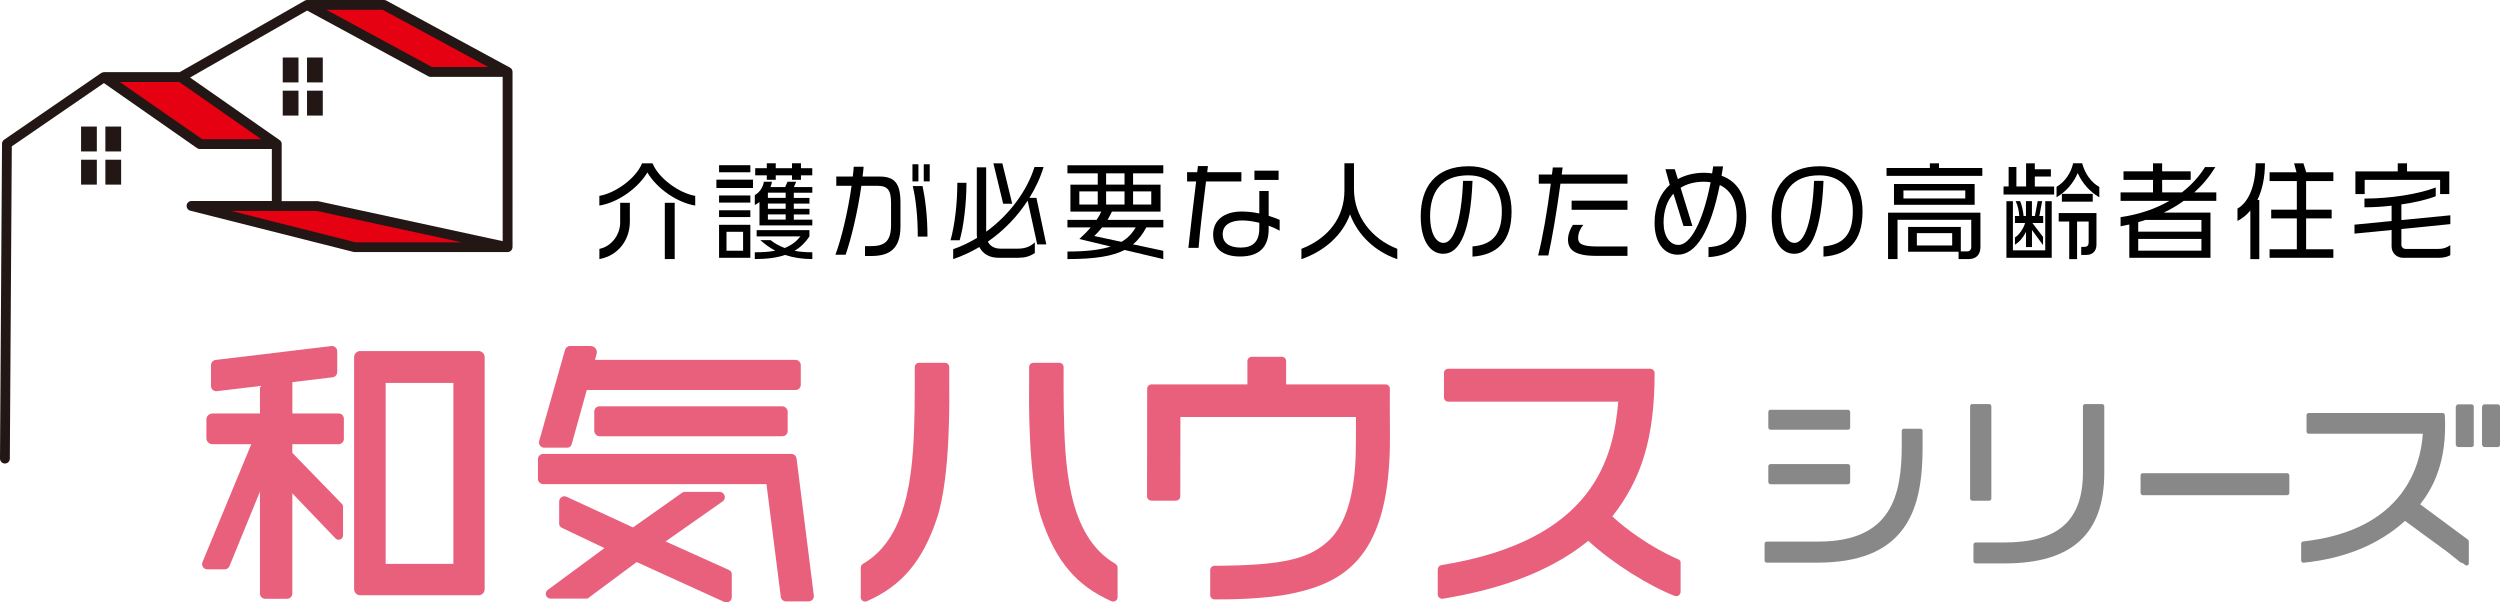 <?xml version="1.0" encoding="UTF-8"?><svg id="_レイヤー_2" xmlns="http://www.w3.org/2000/svg" viewBox="0 0 544.25 131.16"><defs><style>.cls-1{fill:#e9607c;}.cls-1,.cls-2,.cls-3,.cls-4,.cls-5{stroke-width:0px;}.cls-2{fill:#221714;}.cls-3{fill:#888;}.cls-4{fill:#000;}.cls-5{fill:#e50012;}</style></defs><g id="_レイヤー_1-2"><polygon class="cls-5" points="60.27 31.37 43.53 31.37 22.63 16.78 39.38 16.78 60.27 31.37"/><polygon class="cls-5" points="110.52 53.82 77.26 53.82 41.72 44.84 69.07 44.84 110.52 53.82"/><polygon class="cls-5" points="110.52 15.66 93.78 15.66 66.86 1.07 83.6 1.07 110.52 15.66"/><rect class="cls-2" x="17.65" y="27.55" width="3.43" height="5.42"/><rect class="cls-2" x="22.94" y="27.55" width="3.43" height="5.42"/><rect class="cls-2" x="17.65" y="34.77" width="3.43" height="5.42"/><rect class="cls-2" x="22.94" y="34.77" width="3.43" height="5.42"/><rect class="cls-2" x="61.55" y="12.52" width="3.43" height="5.42"/><rect class="cls-2" x="66.84" y="12.52" width="3.43" height="5.42"/><rect class="cls-2" x="61.55" y="19.74" width="3.43" height="5.42"/><rect class="cls-2" x="66.84" y="19.74" width="3.43" height="5.42"/><path class="cls-2" d="M111.59,15.66h-.01c0-.39-.2-.75-.55-.94L84.11.13c-.16-.08-.33-.13-.51-.13h-16.75c-.19,0-.37.06-.52.15h0s-27.23,15.56-27.23,15.56h-16.46s-.09.02-.13.02c-.04,0-.09.01-.13.02-.1.03-.2.07-.29.12-.02.01-.04.01-.06.02L.9,30.41c-.29.2-.46.53-.46.88L0,99.83c0,.59.47,1.07,1.07,1.08h0c.59,0,1.07-.48,1.07-1.07l.43-67.98,20.05-13.77,20.28,14.16c.18.13.39.19.61.19h15.67v11.32h-17.49c-.54,0-1,.4-1.06.94s.28,1.04.8,1.17l35.54,8.98c.09.02.17.03.26.03h33.26c.55,0,1.01-.41,1.07-.96,0-.04,0-.08,0-.11h.02V15.66ZM83.33,2.14l22.96,12.45h-12.25l-22.97-12.45h12.25ZM44.01,30.3l-17.95-12.45h12.98l17.83,12.45h-12.86ZM61.33,31.45c.03-.37-.13-.73-.45-.95l-19.51-13.62,25.49-14.58,26.39,14.31c.16.08.33.13.51.13h15.67v35.76l-40.15-8.7c-.07-.02-.15-.02-.23-.02h-7.73v-12.32h-.01ZM77.39,52.75l-27.06-6.83h18.63l31.55,6.83h-23.12Z"/><path class="cls-1" d="M70.15,96.7h3.57c.63,0,1.14-.51,1.14-1.14v-4.41c0-.63-.51-1.14-1.14-1.14h-10.07v-6.82l8.75-1.05c.57-.07,1.01-.55,1.01-1.13v-4.53c.01-.69-.59-1.22-1.27-1.14l-25.2,3.02c-.57.07-1.01.56-1.01,1.14v4.52c0,.69.6,1.22,1.28,1.14l9.38-1.12v5.98h-10.33c-.74,0-1.33.6-1.33,1.33v4.03c0,.74.6,1.33,1.33,1.33h8.44l-10.62,25.66c-.31.75.24,1.58,1.06,1.58h3.76c.46,0,.88-.28,1.06-.71l6.63-16.21v22.19c0,.63.51,1.14,1.14,1.14h4.77c.63,0,1.14-.51,1.14-1.14v-21.82l9.4,9.82c.59.62,1.64.2,1.64-.66v-6.23c0-.25-.1-.49-.27-.66l-10.77-11.08v-1.88h6.5Z"/><path class="cls-1" d="M104.18,76.42h-25.76c-.74,0-1.33.6-1.33,1.33v50.51c0,.74.6,1.33,1.33,1.33h25.76c.74,0,1.33-.6,1.33-1.33v-50.51c0-.74-.6-1.33-1.33-1.33ZM98.7,122.75h-14.74v-39.38h14.74v39.38Z"/><path class="cls-1" d="M128.61,75.32h-4.49c-.51-.01-.96.33-1.1.82l-5.64,19.86c-.21.73.34,1.46,1.1,1.46h5.04c.43,0,.8-.29.92-.7l3.3-11.85h45.45c.63,0,1.14-.51,1.14-1.14v-4.28c0-.63-.52-1.14-1.15-1.14h-43.66l.37-1.32c.23-.85-.4-1.69-1.28-1.69Z"/><rect class="cls-1" x="129.37" y="88.46" width="42.11" height="6.51" rx="1.14" ry="1.14"/><path class="cls-1" d="M117.11,99.96v4.29c0,.63.51,1.14,1.14,1.14h48.61l3.12,24.53c.07.57.56,1,1.13,1h4.93c.69,0,1.22-.6,1.13-1.29l-3.76-29.81c-.07-.57-.56-1-1.13-1h-54.03c-.63,0-1.14.51-1.14,1.14Z"/><path class="cls-1" d="M137.82,114.83l-14.47-6.68c-.76-.35-1.62.2-1.62,1.04v4.83c0,.37.21.7.54.86l9.32,4.44-12.35,9.11c-.81.6-.39,1.89.62,1.89h8.03l10.71-7.96,19.09,8.69c.76.34,1.62-.21,1.62-1.04v-5.03c0-.37-.22-.71-.56-.87l-13.86-6.24,12.42-8.71c.92-.64.46-2.08-.66-2.08h-7.58c-.2,0-.39.06-.55.17l-10.72,7.57Z"/><path class="cls-1" d="M187.39,130.01v-6.44c0-.34.19-.65.49-.83,10.59-6.15,10.99-22.2,11.23-33.7.05-2.53.04-7.13.03-9.11,0-.53.42-.95.95-.95h5.61c.53,0,.95.41.95.94,0,.67,0,1.74,0,3.4,0,2.12.41,20.44-2.73,29.69-3.16,9.31-7.69,14.56-15.19,17.87-.63.28-1.35-.18-1.35-.87Z"/><path class="cls-1" d="M243.3,130.01v-6.44c0-.34-.19-.65-.49-.83-10.59-6.15-10.99-22.2-11.23-33.7-.05-2.53-.04-7.13-.03-9.11,0-.53-.42-.95-.95-.95h-5.61c-.53,0-.95.41-.95.94,0,.67,0,1.74,0,3.4,0,2.12-.41,20.44,2.73,29.69,3.16,9.31,7.69,14.56,15.19,17.87.63.28,1.35-.18,1.35-.87Z"/><path class="cls-1" d="M279.04,77.67h-6.53c-.53,0-.95.43-.95.95v5.06h-20.87c-.53,0-.95.43-.95.95l-.03,23.41c0,.53.43.95.95.95h5.34c.53,0,.95-.43.95-.95l.03-17.26h38.21v3.34c-.08,3.75.64,17.68-6.16,23.78-4.17,3.74-9.61,5.21-24.62,5.27-.53,0-.95.43-.95.95v5.42c0,.52.42.95.94.95,2.73.02,10.82-.02,16.76-1.26,11.79-2.46,21.61-8.18,21.43-34.45-.04-5.81-.03-8.79-.01-10.14,0-.53-.42-.96-.95-.96h-21.64v-5.07c0-.53-.43-.95-.95-.95Z"/><path class="cls-1" d="M314.35,81.24v5.26c0,.53.43.95.95.95h37c-1.06,11.96-5.02,30.18-38.49,35.57-.46.07-.81.47-.81.94v5.44c0,.59.52,1.04,1.1.94,10.25-1.68,22.29-4.98,31.67-12.6,5.3,4.91,13.31,9.87,18.82,11.99.62.24,1.28-.23,1.28-.9v-6.35c0-.31-.18-.58-.47-.7-5.85-2.47-11.77-6.83-14.39-9.37,6.27-7.99,9.19-16.88,9.2-31.17,0-.53-.43-.96-.96-.96h-43.97c-.53,0-.95.43-.95.95Z"/><rect class="cls-3" x="384.96" y="89.21" width="17.82" height="4.35" rx=".48" ry=".48"/><rect class="cls-3" x="384.96" y="101.03" width="17.82" height="4.39" rx=".48" ry=".48"/><path class="cls-3" d="M418.08,93.33h-3.59c-.27,0-.48.21-.48.48v3.11c0,10.9-2.2,20.98-18.16,20.98h-11.22c-.27,0-.48.21-.48.48v3.63c0,.27.21.48.48.48h10.93c8.97,0,15.1-2.41,18.74-7.36,2.94-4.01,4.25-9.49,4.25-17.77v-3.55c0-.27-.21-.48-.48-.48Z"/><rect class="cls-3" x="428.89" y="87.96" width="4.63" height="21.05" rx=".48" ry=".48"/><path class="cls-3" d="M457.61,87.96h-3.67c-.27,0-.48.21-.48.48v14.28c0,10.63-5.33,15.38-17.27,15.38h-6.09c-.27,0-.48.21-.48.48v3.59c0,.27.21.48.48.48h6.42c14.52,0,21.58-6.44,21.58-19.68v-14.52c0-.27-.21-.48-.48-.48Z"/><rect class="cls-3" x="466" y="103.01" width="32.39" height="4.79" rx=".48" ry=".48"/><path class="cls-3" d="M526.88,109.79c2.67-3.43,5.93-9.13,5.36-19.43-.01-.25-.22-.45-.48-.45h-29.15c-.27,0-.48.21-.48.48v3.55c0,.27.21.48.48.48h24.84c-.43,6.63-3.95,21.02-26.06,23.45-.24.03-.43.23-.43.48v3.67c0,.14.06.26.16.36.1.09.23.13.37.12,8.99-.91,16.42-3.97,22.08-9.1l9.19,6.73,3.13,2.5v-.2l.81.59c.08.06.18.09.28.09.07,0,.15-.02.22-.05.16-.08.26-.25.26-.43v-4.76c0-.15-.07-.3-.19-.39l-10.38-7.68Z"/><path class="cls-3" d="M538.06,88.03h-2.9c-.27,0-.48.21-.48.48h-.06v8.34h.06c0,.27.21.48.48.48h2.9c.27,0,.48-.21.48-.48v-8.34c0-.27-.21-.48-.48-.48Z"/><path class="cls-3" d="M543.77,88.03h-2.9c-.27,0-.48.21-.48.48h-.06v8.34h.06c0,.27.21.48.48.48h2.9c.27,0,.48-.21.48-.48v-8.34c0-.27-.21-.48-.48-.48Z"/><path class="cls-4" d="M140.93,37.55c-2.11,3.52-6.51,6.58-10.45,7.2v-2.11c3.47-.58,7.99-3.82,9.29-7.09h2.29c1.3,3.27,5.81,6.51,9.29,7.09v2.11c-3.91-.63-8.34-3.68-10.42-7.2ZM130.49,56.4v-2.22c2.69-.53,4.52-3.15,4.52-5.7v-4.33h2.11v4.1c0,3.98-2.52,7.39-6.62,8.15ZM144.73,56.4v-12.25h2.15v12.25h-2.15Z"/><path class="cls-4" d="M155.96,40.93v-1.81h7.97v1.81h-7.97ZM156.54,37.5v-1.53h6.81v1.53h-6.81ZM156.54,44.1v-1.55h6.81v1.55h-6.81ZM156.54,47.25v-1.48h6.81v1.48h-6.81ZM156.54,56.12v-7.18h6.81v7.18h-6.81ZM161.77,50.47h-3.61v4.12h3.61v-4.12ZM165.34,49.06v-5.07c-.3.23-.63.46-1.02.63v-2.15c.97-.51,1.81-1.69,1.97-2.9h1.76c-.05.37-.16.76-.32,1.16h3.2l.51-1.16h1.88l-.49,1.16h4.01v1.23h-4.03v1.13h3.41v1.23h-3.41v1.14h3.41v1.23h-3.41v1.13h4.03v1.25h-11.49ZM170.92,55.5c-1.69.58-3.82.9-6.6.9v-1.48c1.76,0,3.22-.09,4.45-.35-1.13-.6-2.22-1.37-3.24-2.29h2.22c.9.72,1.92,1.27,3.08,1.71,1.51-.6,2.57-1.46,3.43-2.52h-9.54v-1.37h11.49v1.37c-.81,1.23-1.83,2.29-3.24,3.13,1.2.23,2.5.32,3.87.32v1.48c-2.18,0-4.12-.3-5.91-.9ZM174.37,38.17v.97h-1.95v-.97h-3.54v.97h-1.95v-.97h-2.52v-1.55h2.52v-1.07h1.95v1.07h3.54v-1.07h1.95v1.07h2.46v1.55h-2.46ZM171.04,41.95h-3.87v1.13h3.87v-1.13ZM171.04,44.31h-3.87v1.14h3.87v-1.14ZM171.04,46.67h-3.87v1.13h3.87v-1.13Z"/><path class="cls-4" d="M189.68,55.73h-1.37v-2.15h1.25c2.76,0,4.42-.79,4.42-4.56v-4.79c0-2.83-.7-3.78-2.99-3.78h-3.47c-.83,5.81-2.25,11.65-3.43,15.01h-2.22c1.27-3.38,2.69-9.2,3.52-15.01h-3.33v-2.02h3.59c.09-.69.16-1.41.21-2.13h2.15c-.05.72-.14,1.44-.23,2.13h3.66c3.27,0,4.59,1.39,4.59,5.67v5.21c0,4.89-2.43,6.42-6.35,6.42ZM198.64,39.49v-3.73h1.3v3.73h-1.3ZM199.8,51.51c0-4.52-.46-8.36-1.09-11h2.13c.58,2.76,1.07,6.42,1.07,11h-2.11ZM201.1,39.49v-3.73h1.3v3.73h-1.3Z"/><path class="cls-4" d="M208.92,52.3h-1.99c.95-3.4,1.48-8.08,1.48-12.51h1.99c0,4.63-.67,9.82-1.48,12.51ZM225.8,53.2l-2.08-9.52c-2.2,3.38-5.14,6.49-8.66,8.92.46.95,1.39,1.53,2.76,1.53h3.8c1.51,0,2.71-.44,3.66-1.37v2.32c-1.07.74-2.2,1.04-3.59,1.04h-4.31c-2.04,0-3.45-.9-4.17-2.34-1.78,1.04-3.68,1.95-5.7,2.62v-2.15c1.83-.63,3.57-1.48,5.19-2.46-.02-.21-.05-.42-.05-.63v-14.73h2.04v14.01c5.14-3.73,8.92-8.96,10.52-14.08h1.97c-.67,2.29-1.74,4.56-3.08,6.72h1.53l2.15,10.12h-1.97ZM218.39,44.35l-2.13-8.8h1.95l2.15,8.8h-1.97Z"/><path class="cls-4" d="M244.84,54.41c-2.69,1.39-6.51,1.99-12.46,1.99v-1.64c4.26,0,7.25-.39,9.4-1.09l-6.81-1.64c.81-.72,1.69-1.6,2.48-2.52h-5.07v-1.64h6.35c.44-.65.79-1.25,1.02-1.81h-6.72v-5.86h5.95v-2.46h-6.6v-1.76h20.87v1.76h-6.58v2.46h5.98v5.86h-10.58c-.32.67-.62,1.25-.97,1.81h12.16v1.64h-3.71c-.81,1.51-1.71,2.71-2.9,3.68l6.6,1.41v1.81l-8.41-1.99ZM238.98,41.67h-4.01v2.85h4.01v-2.85ZM239.93,49.5c-.58.74-1.16,1.34-1.71,1.88l5.93,1.27c1.48-.86,2.39-1.95,3.1-3.15h-7.32ZM244.81,37.73h-4.01v2.46h4.01v-2.46ZM244.81,41.67h-4.01v2.85h4.01v-2.85ZM250.63,41.67h-3.96v2.85h3.96v-2.85Z"/><path class="cls-4" d="M262.55,39.51c-.62,4.91-1.34,10.79-1.62,14.45h-2.22c.39-3.68,1.09-9.54,1.69-14.45h-1.97v-2.02h2.2c.07-.44.12-.9.16-1.34h2.18c-.05.44-.09.9-.16,1.34h7.44v2.02h-7.69ZM276.19,49.13v.76c0,3.82-1.97,5.95-6.21,5.95-3.71,0-5.88-1.67-5.88-4.79s2.41-5,6.21-5c1.34,0,2.64.16,3.84.42v-4.89h2.04v5.4c.88.28,1.67.58,2.39.88v2.36c-.7-.39-1.51-.76-2.39-1.09ZM274.15,48.5c-1.25-.3-2.55-.51-3.68-.51-2.5,0-4.29.9-4.29,3.01,0,1.78,1.32,2.9,3.92,2.9s4.05-1.25,4.05-4.19v-1.2ZM273.09,39.17v-2.02h5.26v2.02h-5.26Z"/><path class="cls-4" d="M293.9,46.67c-1.67,4.54-5.54,7.99-10.58,9.75v-2.25c5.91-2.29,9.36-6.88,9.36-12.69v-5.93h2.08v5.63c0,5.93,3.84,10.82,9.43,12.99v2.25c-4.82-1.64-8.59-5.21-10.28-9.75Z"/><path class="cls-4" d="M320.56,55.87v-2.22c4.35-.37,6.39-2.64,6.39-7.67,0-4.52-2.36-7.81-7.3-7.81-6.02,0-8.32,3.75-8.32,8.94,0,3.34,1.13,5.77,2.94,5.77,2.22,0,3.89-4.82,4.24-13.5h2.06c-.44,10.65-2.62,15.87-6.37,15.87-2.96,0-4.91-3.03-4.91-8.13,0-6.14,2.99-10.93,10.45-10.93,5.98,0,9.33,3.82,9.33,9.84,0,6.6-3.2,9.47-8.52,9.84Z"/><path class="cls-4" d="M339.71,39.98c-.86,6.37-1.81,11.86-2.64,15.63h-2.22c.97-3.78,1.95-9.38,2.76-15.63h-2.62v-1.99h2.87c.07-.49.14-1,.19-1.53h2.13c-.05.53-.12,1.04-.19,1.53h14.31v1.99h-14.59ZM347.44,55.7c-4.61,0-6.09-1.32-6.09-3.54,0-1.11.53-2.46,1.07-3.2h2.27c-.6.67-1.13,1.74-1.13,2.85,0,1.18.69,1.85,4.19,1.85h6.55v2.04h-6.86ZM342.14,45.67v-1.99h12.16v1.99h-12.16Z"/><path class="cls-4" d="M371.94,55.98v-2.18c3.89-.19,6.14-2.08,6.14-6.76,0-3.5-1.46-5.72-3.68-6.76-2.06,10.08-5.14,15.17-9.15,15.17-2.94,0-5.05-2.55-5.05-6.93,0-3.64,1.25-6.44,3.31-8.29l-.95-3.4h2.04l.67,2.15c1.64-.88,3.57-1.37,5.72-1.37.6,0,1.18.05,1.74.14.09-.51.16-1,.23-1.53h2.15c-.09.69-.21,1.37-.32,2.04,3.1,1.11,5.37,3.87,5.37,9.01,0,5.56-2.89,8.39-8.22,8.71ZM370.97,39.56c-2.01,0-3.73.46-5.1,1.32l2.57,8.32h-1.95l-2.18-7.04c-1.39,1.53-2.15,3.68-2.15,6.3,0,2.99,1.37,4.86,3.24,4.86,2.55,0,5.3-4.84,7-13.64-.46-.07-.95-.12-1.44-.12Z"/><path class="cls-4" d="M396.97,55.87v-2.22c4.35-.37,6.39-2.64,6.39-7.67,0-4.52-2.36-7.81-7.3-7.81-6.02,0-8.32,3.75-8.32,8.94,0,3.34,1.13,5.77,2.94,5.77,2.22,0,3.89-4.82,4.24-13.5h2.06c-.44,10.65-2.62,15.87-6.37,15.87-2.96,0-4.91-3.03-4.91-8.13,0-6.14,2.99-10.93,10.45-10.93,5.98,0,9.33,3.82,9.33,9.84,0,6.6-3.2,9.47-8.52,9.84Z"/><path class="cls-4" d="M410.7,38.29v-1.71h9.43v-1.02h1.99v1.02h9.43v1.71h-20.85ZM428.58,56.4h-2.2v-1.6h-10.98v-5.4h11.47v5.33h1.41c.51,0,.86-.39.86-.88v-6h-16.05v8.55h-2.06v-10.1h20.11v7.48c0,1.81-1.09,2.62-2.55,2.62ZM412.32,44.59v-4.54h17.56v4.54h-17.56ZM427.84,41.46h-13.46v1.74h13.46v-1.74ZM424.99,50.75h-7.69v2.69h7.69v-2.69Z"/><path class="cls-4" d="M436.17,42.34v-1.74h1.11v-4.24h1.69v4.24h2.11v-5.05h1.9v1.3h3.5v1.58h-3.5v2.18h4.21v1.74h-11.03ZM436.8,56.12v-12.32h1.41v10.7h7.04v-10.7h1.41v12.32h-9.87ZM442.45,48.55l2.32,3.03v1.78l-2.41-3.29v3.71h-1.3v-3.31c-.56,1.18-1.41,2.2-2.41,2.8v-1.58c.76-.42,1.83-1.78,2.22-3.15h-2.22v-1.51h.95c-.09-1.13-.3-2.25-.79-3.24h.97c.37.83.63,2.02.76,3.24h.51v-3.24h1.3v3.24h.65l.6-3.24h.97l-.6,3.24h.83v1.51h-2.36ZM452.32,37.68c-.9,2.08-2.46,4.01-4.61,5.26v-2.27c1.76-1.02,3.13-2.96,3.61-5.12h1.97c.56,2.15,1.92,4.17,3.73,5.14v2.27c-2.2-1.32-3.75-3.17-4.7-5.28ZM454.17,55.5h-1.09v-1.76h.69c.7,0,.93-.37.93-1.02v-4.49h-2.52v8.18h-1.71v-8.18h-2.29v-1.85h8.22v6.9c0,1.34-.81,2.22-2.22,2.22ZM448.87,43.91v-1.71h6.72v1.71h-6.72Z"/><path class="cls-4" d="M475.38,43.73c-1.34.97-2.78,1.83-4.33,2.55h10.17v9.84h-17.67v-7.25c-.62.14-1.27.28-1.9.39v-1.99c4.01-.58,7.57-1.78,10.61-3.54h-10.61v-1.85h7.06v-2.73h-6.42v-1.85h6.42v-1.74h1.99v1.74h6.21v1.85h-6.21v2.73h4.31c2.01-1.55,3.71-3.4,5.03-5.51h2.25c-1.3,2.11-2.83,3.94-4.59,5.51h4.79v1.85h-7.11ZM479.25,47.88h-12.23c-.49.19-1,.32-1.53.49v2.06h13.76v-2.55ZM479.25,52.02h-13.76v2.55h13.76v-2.55Z"/><path class="cls-4" d="M491.43,43.54h.42v12.88h-1.95v-10.59c-.79.95-1.71,1.71-2.8,2.27v-2.69c2.43-1.37,3.96-5,3.96-9.87h2.02c0,3.1-.58,5.81-1.64,7.99ZM494.09,56.12v-1.85h5.93v-6.72h-5.58v-1.9h5.58v-6.23h-5.93v-1.92h5.86l-.53-1.95h2.04l.6,1.95h5.91v1.92h-5.93v6.23h5.56v1.9h-5.56v6.72h5.93v1.85h-13.87Z"/><path class="cls-4" d="M531.05,56.12h-7.92c-1.37,0-2.48-1.04-2.48-2.46v-3.59l-8.08.79v-1.95l8.08-.79v-3.34c-1.97.23-4.01.35-5.91.35v-1.9c5.61,0,11.67-.95,15.52-2.41v1.9c-1.88.74-4.56,1.37-7.48,1.78v3.41l10.66-1.04v1.92l-10.66,1.07v3.43c0,.49.42.9.9.9h7.2c.97,0,1.81-.28,2.55-.81v2.18c-.72.39-1.53.56-2.39.56ZM531.21,42.25v-3.1h-16.42v3.1h-2.02v-4.93h9.22v-1.76h2.02v1.76h9.2v4.93h-1.99Z"/></g></svg>